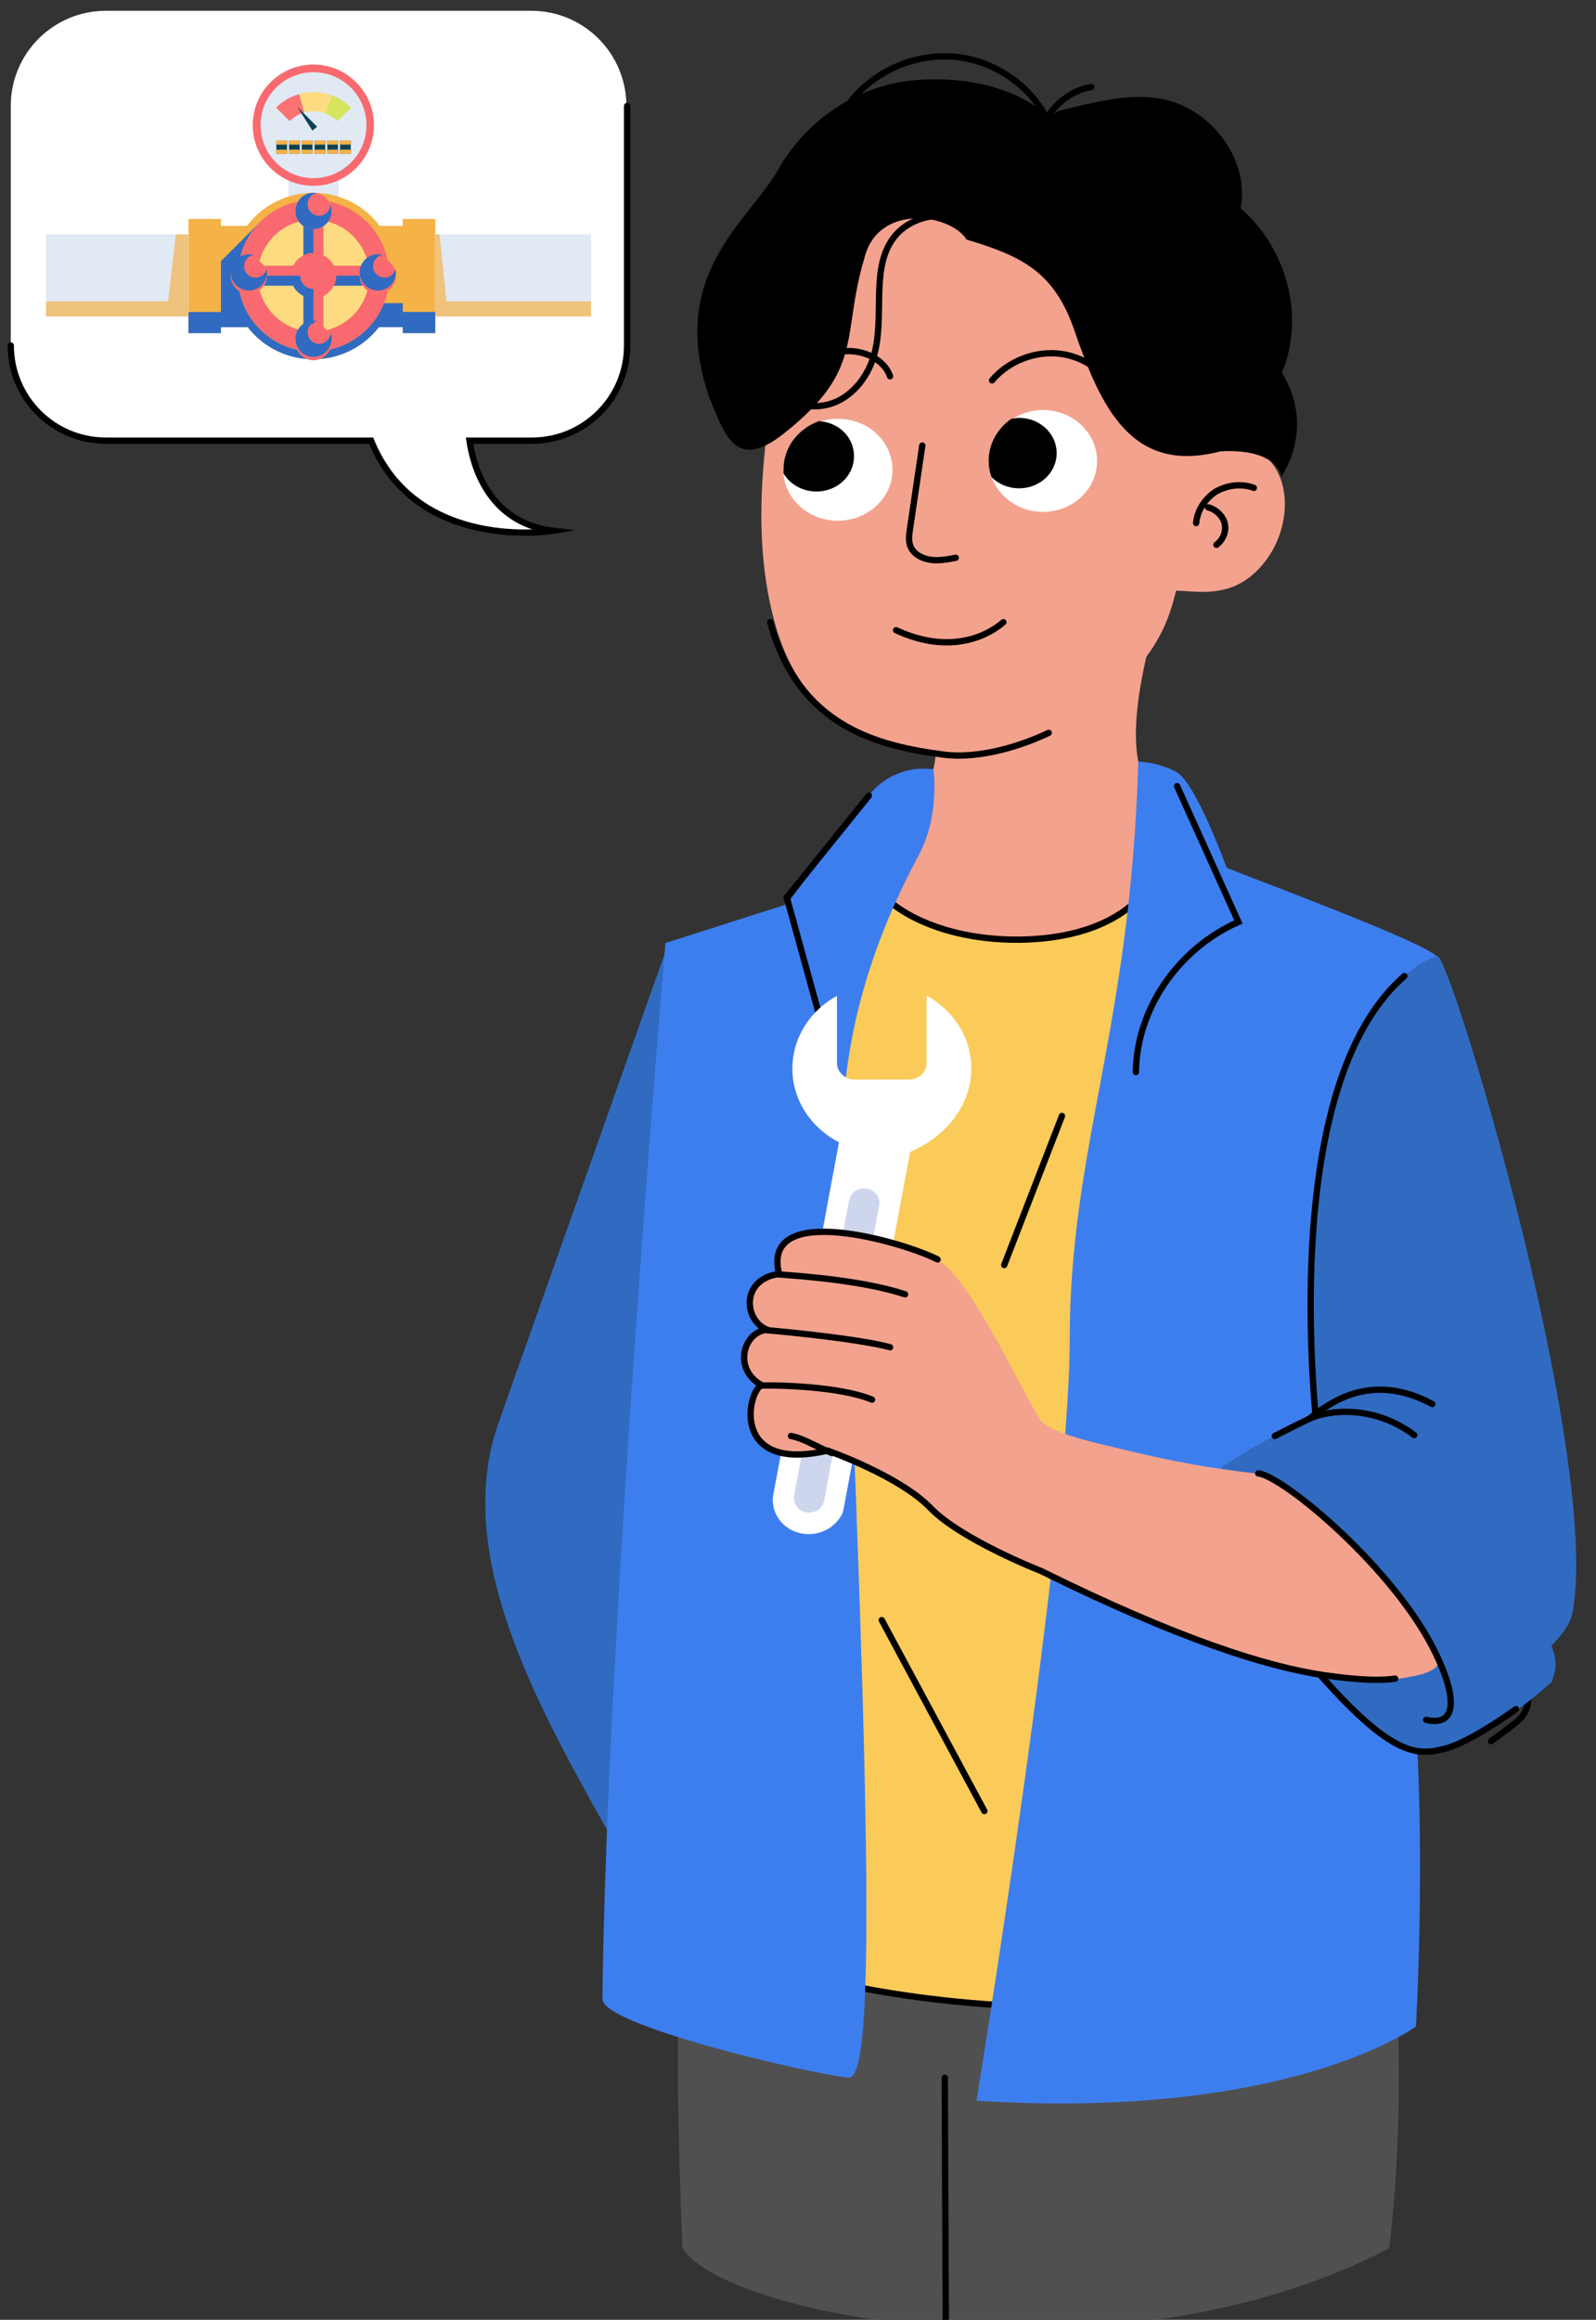 <svg width="148" height="215" viewBox="0 0 148 215" fill="none" xmlns="http://www.w3.org/2000/svg"><rect x="0" y="0" width="148" height="215" fill="#333333" stroke="none"/><g clip-path="url(#a)"><path d="M139.908 123.996C142.453 135.216 144.315 146.777 143.27 152.792C142.816 155.352 138.863 157.954 135.683 160.13" stroke="black" stroke-width="0.585" stroke-miterlimit="10" stroke-linecap="round"/><path d="M136.362 147.335C141.268 154.545 141.859 156.55 141.677 157.83C141.586 158.555 141.177 159.195 140.587 159.622C140.042 160.048 139.224 160.688 138.27 161.371" stroke="black" stroke-width="0.585" stroke-miterlimit="10" stroke-linecap="round"/><path d="M69.004 146.598C62.685 165.121 62.276 183.094 63.28 208.362C67.782 215.153 104.373 221.211 128.821 208.362C128.821 208.362 133.105 177.198 123.001 153.189L69 146.598H69.004Z" fill="#505050"/><path d="M78.37 84.706C80.142 80.073 85.984 71.08 87.947 70.453C89.864 69.821 103.367 70.094 103.367 70.094L107.247 73.422L110.6 84.663L92.309 93.025L78.375 84.706H78.37Z" fill="#95A1DD"/><path d="M71.833 34.481C71.606 37.872 69.18 48.004 71.833 57.663C74.486 67.364 81.387 69.126 87.516 69.94C93.686 70.755 104.431 65.819 107.952 58.093C111.473 50.368 109.596 34.481 109.596 34.481L100.91 19.541L85.413 12.843L73.437 28.512L71.838 34.481H71.833Z" fill="#F3A28D"/><path d="M80.57 79.446C83.914 77.15 86.213 74.006 86.708 70.453C87.367 66.003 86.926 61.818 87.857 59.527C89.17 56.289 107.916 54.357 107.093 57.684C105.944 62.002 104.844 66.993 105.558 70.589C106.216 74.006 107.093 77.65 109.778 80.303C110.546 81.024 110.928 81.83 110.928 82.688C110.928 86.241 103.64 89.117 94.654 89.117C85.667 89.117 78.38 86.237 78.38 82.688C78.38 81.519 79.202 80.393 80.57 79.45V79.446Z" fill="#F3A28D"/><path d="M80.629 80.661C80.87 83.357 86.185 87.136 94.468 87.09C102.75 87 107.348 83.267 107.875 78.502C107.875 78.502 127.411 86.01 131.1 89.295L112.581 183.673C112.581 183.673 105.158 186.822 91.369 185.742C76.667 184.616 70.684 181.562 70.684 181.562L67.267 86.957L80.629 80.661Z" fill="#FACB59"/><path d="M80.629 80.661C80.87 83.357 86.185 87.136 94.468 87.09C102.75 87 107.348 83.267 107.875 78.502C107.875 78.502 127.411 86.01 131.1 89.295L112.581 183.673C112.581 183.673 105.158 186.822 91.369 185.742C76.667 184.616 70.684 181.562 70.684 181.562L67.267 86.957L80.629 80.661Z" stroke="black" stroke-width="0.585" stroke-miterlimit="10" stroke-linecap="round"/><path d="M113.759 80.435C119.506 82.683 131.718 87.227 133.295 88.665C133.295 88.665 121.896 124.589 125.108 139.52C129.129 158.539 126.539 133.539 129.797 148.061C132.813 161.55 131.305 187.808 131.305 187.808C131.305 187.808 119.62 196.532 90.552 194.689C90.552 194.689 99.198 141.811 99.198 124.094C99.198 106.377 104.882 95.136 105.549 70.585C105.549 70.585 107.29 70.585 109.061 71.532C110.883 72.475 113.755 80.435 113.755 80.435H113.759Z" fill="#3D7EEF"/><path d="M113.276 135.967C115.861 134.213 119.069 132.55 121.367 131.47C123.139 130.617 125.293 130.749 126.924 131.829C129.75 133.672 134.297 137.315 138.609 143.607C145.506 153.726 144.306 154.174 143.924 155.838C143.924 155.838 139.086 160.471 133.916 162.088C130.563 163.12 125.679 160.019 120.318 152.152C115.675 145.454 113.28 135.967 113.28 135.967H113.276Z" fill="#306BC1"/><path d="M133.347 88.617C134.973 90.055 148.385 134.93 145.845 149.366C145.368 152.062 141.202 154.805 137.849 157.1L122.239 133.855C122.239 133.855 119.99 115.643 123.579 101.569C125.401 94.645 130.666 89.112 133.347 88.617Z" fill="#306BC1"/><path d="M93.043 57.663C91.816 58.755 88.304 60.815 83.093 58.409" stroke="black" stroke-width="0.585" stroke-miterlimit="10" stroke-linecap="round"/><path d="M91.674 42.68C91.674 43.239 91.765 43.755 91.946 44.224C92.632 46.071 94.509 47.445 96.703 47.445C99.493 47.445 101.732 45.342 101.732 42.722C101.732 40.103 99.493 38 96.703 38C95.604 38 94.6 38.346 93.777 38.9C92.541 39.672 91.674 41.089 91.674 42.68Z" fill="white"/><path d="M72.658 43.495V43.883C72.839 46.332 75.034 48.26 77.687 48.26C80.477 48.26 82.762 46.157 82.762 43.538C82.762 40.918 80.522 38.815 77.687 38.815C77.046 38.815 76.451 38.9 75.906 39.114C74.03 39.715 72.662 41.43 72.662 43.491L72.658 43.495Z" fill="white"/><path d="M91.676 42.68C91.676 43.239 91.767 43.755 91.948 44.224C92.589 44.868 93.502 45.257 94.511 45.257C96.433 45.257 97.986 43.798 97.986 41.993C97.986 40.188 96.433 38.73 94.511 38.73C94.284 38.73 94.007 38.772 93.779 38.815C92.544 39.672 91.676 41.089 91.676 42.68Z" fill="#000101"/><path d="M72.656 43.495V43.883C73.251 44.869 74.391 45.555 75.718 45.555C77.64 45.555 79.193 44.096 79.193 42.292C79.193 40.487 77.776 39.156 75.95 39.028C74.028 39.715 72.656 41.434 72.656 43.495Z" fill="#000101"/><path d="M82.535 34.869C82.122 33.623 80.704 32.68 79.06 32.552C77.415 32.424 75.584 33.111 74.671 34.225" stroke="black" stroke-width="0.585" stroke-miterlimit="10" stroke-linecap="round"/><path d="M103.836 37.01C102.968 34.822 100.819 33.145 98.443 32.804C96.067 32.459 93.505 33.448 91.996 35.253" stroke="black" stroke-width="0.585" stroke-miterlimit="10" stroke-linecap="round"/><path d="M109.046 54.744C111.286 54.787 114.716 55.645 117.505 51.784C120.295 47.919 119.791 41.438 113.984 40.965C108.178 40.491 106.302 46.204 106.302 46.204L109.046 54.749V54.744Z" fill="#F3A28D"/><path d="M116.271 45.214C115.127 44.783 113.805 44.958 112.75 45.559C111.746 46.203 111.015 47.321 110.92 48.477" stroke="black" stroke-width="0.585" stroke-miterlimit="10" stroke-linecap="round"/><path d="M112.802 50.492C113.443 50.019 113.715 49.246 113.579 48.559C113.443 47.873 112.802 47.228 112.025 47.015" stroke="black" stroke-width="0.585" stroke-miterlimit="10" stroke-linecap="round"/><path d="M71.42 57.663C74.073 67.364 81.388 69.126 87.512 69.94C90.211 70.286 93.777 69.552 97.248 67.922" stroke="black" stroke-width="0.585" stroke-miterlimit="10" stroke-linecap="round"/><path d="M118.213 133.087C119.362 132.502 120.416 131.96 121.375 131.512C123.147 130.659 127.363 130.164 131.143 132.997" stroke="black" stroke-width="0.585" stroke-miterlimit="10" stroke-linecap="round"/><path d="M121.996 131.244C121.278 123.061 120.078 99.274 130.232 90.46" stroke="black" stroke-width="0.585" stroke-miterlimit="10" stroke-linecap="round"/><path d="M132.82 130.122C127.409 127.242 123.675 129.674 121.376 131.517" stroke="black" stroke-width="0.585" stroke-miterlimit="10" stroke-linecap="round"/><path d="M61.861 87.76C56.65 102.457 51.444 117.158 46.233 131.854C41.34 145.659 52.125 161.764 59.14 174.737C60.085 145.992 60.916 116.505 61.861 87.76Z" fill="#306BC1"/><path d="M86.559 71.258C86.25 71.314 85.223 71.126 84.215 71.395C82.729 71.753 81.439 72.564 80.575 73.733L72.961 83.805L61.708 87.401C61.708 87.401 56.201 152.224 55.865 185.273C55.815 187.701 74.924 192.155 78.658 192.556C81.052 192.782 80.912 172.74 78.131 108.173C77.604 95.852 81.484 86.185 85.264 79.125C87.181 75.439 86.554 71.254 86.554 71.254L86.559 71.258Z" fill="#3D7EEF"/><path d="M80.576 73.733L72.962 83.178L77.005 97.85" stroke="black" stroke-width="0.585" stroke-miterlimit="10" stroke-linecap="round"/><path d="M73.476 99.017C73.476 101.974 75.225 104.542 77.801 105.869L71.713 138.508C71.572 139.276 71.74 140.023 72.14 140.65C72.608 141.405 73.426 141.972 74.425 142.135C75.325 142.284 76.216 142.071 76.92 141.614C77.615 141.153 78.128 140.441 78.205 139.967L84.398 106.765C87.737 105.327 90.068 102.43 90.072 99.017C90.072 96.142 88.409 93.634 85.933 92.281V98.501C85.933 99.359 85.207 100.05 84.289 100.05L79.264 100.058C78.36 100.05 77.615 99.363 77.615 98.514V92.294C75.139 93.638 73.49 96.146 73.48 99.022L73.476 99.017Z" fill="white"/><g style="mix-blend-mode:multiply"><path d="M73.635 138.624C73.499 139.349 74.016 140.036 74.784 140.164C75.557 140.292 76.293 139.806 76.424 139.08L81.531 111.701C81.667 110.976 81.149 110.289 80.382 110.161C79.614 110.033 78.878 110.515 78.741 111.24L73.635 138.62V138.624Z" fill="#CDD6EC"/></g><path d="M140.574 158.401C140.574 158.401 136.458 161.413 134.064 162.045C131.67 162.676 129.466 162.945 123.337 156.243C117.158 149.545 117.063 148.061 117.063 148.061" stroke="black" stroke-width="0.585" stroke-miterlimit="10" stroke-linecap="round"/><path d="M70.615 128.411C67.934 126.884 68.938 123.42 71.142 123.284C68.938 122.473 68.602 118.608 72.241 118.113C70.565 111.279 83.831 115.144 86.943 116.765C90.105 118.382 95.707 130.975 96.666 131.828C97.624 132.682 100.209 133.403 102.699 133.987C109.259 135.604 111.94 136.009 116.683 136.594C119.077 136.862 129.754 145.766 133.298 153.679C133.298 153.679 134.065 154.759 131.094 155.343C128.127 155.928 119.936 157.323 96.475 145.676C96.475 145.676 89.101 142.797 86.225 139.832C83.354 136.862 76.698 134.525 76.698 134.525C67.793 136.547 69.229 129.085 70.615 128.411Z" fill="#F3A28D"/><path d="M72.245 118.113C74.639 118.292 80.1 118.697 83.93 119.956" stroke="black" stroke-width="0.585" stroke-miterlimit="10" stroke-linecap="round"/><path d="M71.14 123.288C73.344 123.467 79.904 124.141 82.539 124.862" stroke="black" stroke-width="0.585" stroke-miterlimit="10" stroke-linecap="round"/><path d="M70.614 128.411C71.859 128.364 77.847 128.458 80.863 129.717" stroke="black" stroke-width="0.585" stroke-miterlimit="10" stroke-linecap="round"/><path d="M77.131 134.661C75.791 134.124 74.45 133.266 73.346 133.087" stroke="black" stroke-width="0.585" stroke-miterlimit="10" stroke-linecap="round"/><path d="M86.945 116.723C83.782 115.106 70.521 111.236 72.243 118.071C68.649 118.566 68.985 122.388 71.143 123.241C68.94 123.42 67.936 126.884 70.616 128.369C69.276 129.043 67.79 136.509 76.745 134.44C76.745 134.44 83.401 136.777 86.272 139.747C89.144 142.716 96.522 145.591 96.522 145.591C109.261 151.888 117.498 154.494 122.809 155.258C124.104 155.437 127.261 155.889 129.369 155.574" stroke="black" stroke-width="0.585" stroke-miterlimit="10" stroke-linecap="round"/><path d="M87.612 192.565C87.612 192.565 87.689 214.902 87.721 216.271C87.712 215.815 87.698 215.359 87.689 214.902" stroke="black" stroke-width="0.585" stroke-miterlimit="10" stroke-linecap="round"/><path d="M85.526 41.29C85.144 43.87 84.763 46.447 84.381 49.028C84.299 49.583 84.222 50.163 84.445 50.679C84.74 51.362 85.517 51.776 86.294 51.882C87.071 51.989 87.861 51.84 88.629 51.694" stroke="black" stroke-width="0.585" stroke-miterlimit="10" stroke-linecap="round"/><path d="M109.156 72.859C111.051 77.057 112.945 81.25 114.84 85.448C109.238 87.914 105.385 93.549 105.335 99.36" stroke="black" stroke-width="0.585" stroke-miterlimit="10" stroke-linecap="round"/><path d="M116.683 136.55C119.027 136.819 129.422 145.454 133.157 153.278C135.119 157.326 135.119 160.069 132.248 159.391" stroke="black" stroke-width="0.585" stroke-miterlimit="10" stroke-linecap="round"/><path d="M98.478 103.425C96.693 108.032 94.907 112.64 93.122 117.243" stroke="black" stroke-width="0.585" stroke-miterlimit="10" stroke-linecap="round"/><path d="M81.768 150.151C84.939 156.051 88.11 161.947 91.281 167.847" stroke="black" stroke-width="0.585" stroke-miterlimit="10" stroke-linecap="round"/><path d="M89.565 22.186C94.776 23.731 97.748 25.19 99.624 30.599C102.091 37.813 104.971 43.952 113.113 41.844C113.113 41.844 118.097 41.328 118.828 44.161C118.828 44.161 123.081 38.278 116.997 32.182C110.868 26.137 102.868 16.99 96.925 16.734L89.565 22.186Z" fill="black"/><path d="M72.225 15.616C74.192 12.139 78.672 7.673 85.669 7.374C90.793 7.139 94.846 8.624 97.254 10.812C97.713 10.501 98.162 10.266 98.567 10.172C102.419 9.247 106.513 8.155 110.002 9.942C113.491 11.73 115.745 15.624 115.045 19.302C119.066 22.791 120.769 28.461 119.284 33.414C118.761 35.163 117.63 36.998 115.74 37.39C113.714 37.808 111.824 36.413 110.279 35.116C104.991 30.662 99.707 26.209 94.419 21.755C93.965 21.371 93.147 20.855 92.47 20.292L89.599 22.147C88.045 19.797 81.366 18.807 80.135 23.995C77.986 31.251 80.226 34.25 72.634 40.218C68.109 43.781 67.173 40.112 65.769 36.831C61.839 25.326 69.481 20.518 72.221 15.624L72.225 15.616Z" fill="black"/><path d="M97.809 13.041C96.904 8.98 92.97 5.674 88.545 5.26C84.124 4.846 79.563 7.363 77.818 11.177" stroke="black" stroke-width="0.585" stroke-miterlimit="10" stroke-linecap="round"/><path d="M90.74 19.294L90.622 20.309C89.2 20.075 87.755 19.836 86.333 20.058C84.911 20.279 83.48 21.013 82.612 22.395C80.813 25.249 82.013 29.443 81.072 32.847C80.536 34.78 79.273 36.401 77.706 37.156C76.138 37.911 74.298 37.796 72.808 36.84" stroke="black" stroke-width="0.585" stroke-miterlimit="10" stroke-linecap="round"/><path d="M96.106 13.238C96.724 10.555 98.822 8.422 101.189 8.076" stroke="black" stroke-width="0.585" stroke-miterlimit="10" stroke-linecap="round"/><path d="M49.266 40.838H9.817C4.946 40.838 0.998 36.894 0.998 32.019V9.819C0.998 4.947 4.942 1 9.817 1H49.266C54.138 1 58.085 4.943 58.085 9.819V32.019C58.16 36.89 54.142 40.838 49.266 40.838Z" fill="white"/><path d="M43.384 40.065C43.384 40.065 43.694 48.185 51.195 49.193C51.195 49.193 38.588 51.279 34.335 40.838L43.384 40.065Z" fill="white"/><path d="M0.997 32.02C0.997 36.891 4.94 40.839 9.816 40.839H34.411C38.664 51.28 51.272 49.193 51.272 49.193C45.162 48.42 43.845 42.929 43.536 40.839H49.335C54.207 40.839 58.154 36.895 58.154 32.02V9.82" stroke="black" stroke-width="0.585" stroke-miterlimit="10" stroke-linecap="round"/><path d="M26.746 16.041H31.4V20.315H26.746V16.041Z" fill="#E1E9F4"/><path d="M17.478 20.294V30.869H20.488V30.317H22.968C24.373 32.132 26.581 33.294 29.052 33.294C31.523 33.294 33.731 32.128 35.141 30.317H37.348V30.869H40.363V20.294H37.348V20.934H35.207C33.802 19.069 31.565 17.869 29.048 17.869C26.531 17.869 24.302 19.073 22.897 20.934H20.484V20.294H17.474H17.478Z" fill="#F5B247"/><path d="M22.195 24.116C22.45 23.961 22.751 23.869 23.073 23.869C23.45 23.869 23.793 23.991 24.069 24.195C24.545 22.422 25.942 21.022 27.715 20.549C27.51 20.269 27.389 19.922 27.389 19.554C27.389 19.236 27.481 18.931 27.64 18.676C24.909 19.24 22.756 21.385 22.191 24.116H22.195Z" fill="#F86A6F"/><path d="M22.198 26.98C22.758 29.677 24.862 31.81 27.546 32.399C27.446 32.186 27.392 31.948 27.392 31.701C27.392 31.27 27.555 30.877 27.822 30.576C25.999 30.129 24.556 28.707 24.071 26.896C23.795 27.101 23.448 27.223 23.076 27.223C22.754 27.223 22.449 27.131 22.198 26.976V26.98Z" fill="#F86A6F"/><path d="M30.753 31.706C30.753 31.953 30.699 32.187 30.599 32.405C33.292 31.811 35.403 29.67 35.951 26.96C35.692 27.132 35.374 27.232 35.035 27.232C34.676 27.232 34.341 27.119 34.069 26.927C33.576 28.729 32.138 30.138 30.323 30.586C30.59 30.883 30.758 31.28 30.758 31.71L30.753 31.706Z" fill="#F86A6F"/><path d="M30.427 20.549C32.196 21.021 33.589 22.41 34.069 24.174C34.341 23.982 34.68 23.869 35.035 23.869C35.391 23.869 35.692 23.969 35.951 24.141C35.395 21.402 33.242 19.236 30.503 18.671C30.662 18.927 30.753 19.232 30.753 19.549C30.753 19.918 30.632 20.265 30.427 20.545V20.549Z" fill="#F86A6F"/><path d="M24.756 25.551C24.756 25.893 24.651 26.215 24.476 26.479H27.181C27.386 26.897 27.725 27.232 28.139 27.432V30.305C28.406 30.129 28.728 30.025 29.067 30.025C29.406 30.025 29.728 30.129 29.995 30.305V27.432C30.409 27.232 30.748 26.893 30.953 26.479H33.625C33.454 26.215 33.349 25.893 33.349 25.551C33.349 25.208 33.449 24.89 33.625 24.627H30.953C30.748 24.212 30.409 23.87 29.995 23.669V20.955C29.728 21.131 29.406 21.235 29.067 21.235C28.728 21.235 28.406 21.131 28.139 20.955V23.669C27.721 23.87 27.386 24.212 27.181 24.627H24.476C24.651 24.89 24.756 25.208 24.756 25.551Z" fill="#F86A6F"/><path d="M27.39 19.554C27.39 19.922 27.512 20.269 27.717 20.549C27.834 20.708 27.976 20.842 28.139 20.951C28.407 21.126 28.729 21.231 29.067 21.231C29.406 21.231 29.728 21.126 29.996 20.951C30.159 20.842 30.301 20.708 30.418 20.549C30.623 20.269 30.744 19.922 30.744 19.554C30.744 19.236 30.652 18.931 30.493 18.676C30.205 18.195 29.669 17.873 29.063 17.873C28.457 17.873 27.926 18.191 27.633 18.676C27.474 18.931 27.382 19.236 27.382 19.554H27.39Z" fill="#F86A6F"/><path d="M27.392 31.706C27.392 31.953 27.446 32.187 27.547 32.404C27.806 32.985 28.391 33.387 29.073 33.387C29.755 33.387 30.336 32.985 30.599 32.404C30.7 32.191 30.754 31.953 30.754 31.706C30.754 31.275 30.591 30.882 30.319 30.581C30.227 30.477 30.122 30.38 30.001 30.305C29.734 30.129 29.412 30.025 29.073 30.025C28.734 30.025 28.412 30.129 28.145 30.305C28.023 30.38 27.919 30.477 27.827 30.581C27.559 30.878 27.396 31.275 27.396 31.706H27.392Z" fill="#F86A6F"/><path d="M21.394 25.55C21.394 26.157 21.712 26.688 22.197 26.985C22.452 27.139 22.753 27.231 23.075 27.231C23.451 27.231 23.794 27.11 24.07 26.905C24.229 26.792 24.371 26.646 24.476 26.479C24.647 26.215 24.756 25.893 24.756 25.55C24.756 25.207 24.655 24.89 24.476 24.626C24.367 24.459 24.229 24.317 24.07 24.2C23.794 23.995 23.447 23.873 23.075 23.873C22.753 23.873 22.448 23.965 22.197 24.12C21.716 24.413 21.394 24.948 21.394 25.555V25.55Z" fill="#F86A6F"/><path d="M33.355 25.55C33.355 25.893 33.459 26.215 33.631 26.478C33.748 26.65 33.894 26.8 34.07 26.926C34.342 27.118 34.68 27.231 35.036 27.231C35.391 27.231 35.692 27.131 35.952 26.959C36.411 26.662 36.717 26.144 36.717 25.55C36.717 24.956 36.416 24.442 35.952 24.141C35.692 23.97 35.374 23.869 35.036 23.869C34.676 23.869 34.342 23.982 34.07 24.174C33.898 24.296 33.752 24.446 33.631 24.626C33.455 24.889 33.355 25.207 33.355 25.55Z" fill="#F86A6F"/><path d="M28.303 25.55C28.303 25.977 28.646 26.32 29.072 26.32C29.499 26.32 29.842 25.977 29.842 25.55C29.842 25.124 29.495 24.781 29.072 24.781C28.65 24.781 28.303 25.128 28.303 25.55Z" fill="#F86A6F"/><g style="mix-blend-mode:multiply"><path d="M24.076 24.199C24.231 24.316 24.369 24.459 24.482 24.622H27.187C27.388 24.208 27.727 23.869 28.141 23.668V20.95C27.977 20.837 27.835 20.708 27.718 20.549C25.95 21.026 24.549 22.422 24.076 24.195V24.199Z" fill="#FDDB80"/></g><g style="mix-blend-mode:multiply"><path d="M24.076 26.901C24.561 28.712 26.004 30.133 27.827 30.581C27.919 30.48 28.027 30.384 28.145 30.305V27.432C27.731 27.231 27.392 26.892 27.191 26.479H24.486C24.373 26.646 24.239 26.792 24.08 26.901H24.076Z" fill="#FDDB80"/></g><g style="mix-blend-mode:multiply"><path d="M30.002 27.432V30.305C30.127 30.384 30.227 30.48 30.32 30.581C32.138 30.134 33.581 28.729 34.07 26.922C33.899 26.797 33.752 26.65 33.631 26.475H30.963C30.754 26.889 30.42 27.227 30.006 27.428L30.002 27.432Z" fill="#FDDB80"/></g><g style="mix-blend-mode:multiply"><path d="M30.002 20.95V23.668C30.416 23.873 30.755 24.208 30.959 24.622H33.627C33.749 24.446 33.895 24.296 34.066 24.174C33.581 22.41 32.193 21.026 30.424 20.549C30.307 20.708 30.165 20.837 30.002 20.95Z" fill="#FDDB80"/></g><path d="M24.481 26.479H27.186C27.387 26.897 27.726 27.236 28.14 27.432V30.309C28.412 30.129 28.729 30.025 29.072 30.025V26.784C28.391 26.784 27.839 26.236 27.839 25.555H24.753C24.753 25.902 24.648 26.22 24.477 26.483L24.481 26.479Z" fill="#306BC1"/><path d="M30.963 26.479H33.631C33.459 26.216 33.355 25.898 33.355 25.551H31.185C31.185 25.881 31.105 26.203 30.967 26.479H30.963Z" fill="#306BC1"/><path d="M28.14 20.951V23.656C28.42 23.518 28.734 23.439 29.072 23.439V21.231C28.729 21.231 28.412 21.126 28.14 20.951Z" fill="#306BC1"/><path d="M27.392 19.554C27.392 19.922 27.518 20.269 27.718 20.549C27.84 20.704 27.982 20.846 28.141 20.951C28.413 21.126 28.73 21.231 29.073 21.231C29.416 21.231 29.734 21.126 30.002 20.951C30.169 20.846 30.307 20.704 30.424 20.549C30.633 20.269 30.75 19.922 30.75 19.554C30.75 19.345 30.712 19.152 30.641 18.973C30.637 19.173 30.57 19.361 30.47 19.516C30.399 19.616 30.311 19.709 30.211 19.784C30.035 19.913 29.817 19.993 29.583 19.993C29.383 19.993 29.186 19.934 29.031 19.834C28.726 19.65 28.525 19.311 28.525 18.931C28.525 18.55 28.726 18.212 29.031 18.027C29.128 17.969 29.241 17.923 29.353 17.898C29.261 17.881 29.169 17.869 29.073 17.869C28.463 17.869 27.932 18.191 27.643 18.672C27.48 18.931 27.388 19.228 27.388 19.554H27.392Z" fill="#306BC1"/><path d="M27.392 31.396C27.392 31.646 27.446 31.881 27.547 32.094C27.806 32.675 28.391 33.077 29.073 33.077C29.755 33.077 30.336 32.675 30.595 32.094C30.695 31.881 30.754 31.646 30.754 31.396C30.754 31.191 30.716 30.994 30.649 30.81C30.649 31.028 30.578 31.224 30.474 31.391C30.403 31.496 30.315 31.592 30.215 31.659C30.039 31.789 29.821 31.868 29.587 31.868C29.387 31.868 29.19 31.809 29.035 31.713C28.73 31.529 28.529 31.191 28.529 30.81C28.529 30.43 28.73 30.091 29.035 29.907C29.157 29.832 29.294 29.782 29.437 29.761C29.32 29.731 29.203 29.719 29.077 29.719C28.734 29.719 28.416 29.823 28.145 30.003C28.023 30.078 27.919 30.174 27.827 30.275C27.559 30.576 27.392 30.973 27.392 31.4V31.396Z" fill="#306BC1"/><path d="M21.396 25.241C21.396 25.843 21.714 26.378 22.199 26.675C22.454 26.826 22.751 26.926 23.077 26.926C23.457 26.926 23.796 26.8 24.072 26.596C24.231 26.487 24.369 26.336 24.482 26.173C24.653 25.91 24.758 25.592 24.758 25.245C24.758 25.128 24.749 25.023 24.724 24.919C24.695 25.04 24.645 25.153 24.582 25.257C24.511 25.358 24.427 25.45 24.323 25.525C24.147 25.655 23.93 25.734 23.696 25.734C23.495 25.734 23.303 25.676 23.144 25.575C22.838 25.391 22.634 25.052 22.634 24.672C22.634 24.291 22.838 23.953 23.144 23.769C23.253 23.706 23.378 23.652 23.512 23.631C23.374 23.589 23.227 23.572 23.073 23.572C22.751 23.572 22.45 23.664 22.195 23.815C21.709 24.112 21.392 24.647 21.392 25.249L21.396 25.241Z" fill="#306BC1"/><path d="M33.355 25.241C33.355 25.588 33.459 25.906 33.631 26.169C33.752 26.345 33.898 26.495 34.07 26.617C34.342 26.809 34.68 26.926 35.04 26.926C35.379 26.926 35.697 26.826 35.952 26.65C36.416 26.353 36.717 25.839 36.717 25.245C36.717 25.132 36.708 25.028 36.683 24.923C36.654 25.044 36.604 25.153 36.541 25.253C36.47 25.354 36.386 25.446 36.282 25.521C36.106 25.651 35.889 25.73 35.655 25.73C35.454 25.73 35.262 25.672 35.103 25.571C34.797 25.387 34.597 25.049 34.597 24.668C34.597 24.288 34.797 23.949 35.103 23.765C35.216 23.702 35.337 23.648 35.471 23.627C35.333 23.585 35.186 23.568 35.036 23.568C34.676 23.568 34.342 23.681 34.066 23.874C33.894 23.995 33.748 24.145 33.627 24.325C33.451 24.589 33.351 24.902 33.351 25.249L33.355 25.241Z" fill="#306BC1"/><path d="M40.365 21.72H54.816V29.331H40.365V21.72Z" fill="#E1E9F4"/><path d="M4.265 21.72H17.479V29.331H4.265V21.72Z" fill="#E1E9F4"/><path d="M23.436 11.601C23.436 14.703 25.953 17.221 29.056 17.221C32.158 17.221 34.676 14.703 34.676 11.601C34.676 8.498 32.158 5.98 29.056 5.98C25.953 5.98 23.436 8.498 23.436 11.601Z" fill="#F86A6F"/><path d="M24.164 11.601C24.164 14.311 26.364 16.51 29.073 16.51C31.783 16.51 33.982 14.311 33.982 11.601C33.982 8.891 31.787 6.692 29.073 6.692C26.36 6.692 24.164 8.887 24.164 11.601Z" fill="#E1E9F4"/><path d="M30.169 10.509C30.6 10.664 30.977 10.911 31.294 11.228L32.549 9.974C32.055 9.481 31.457 9.092 30.788 8.849L30.174 10.509H30.169Z" fill="#D5E55E"/><path d="M27.731 8.728L28.22 10.43C28.492 10.354 28.776 10.312 29.069 10.312C29.453 10.312 29.826 10.384 30.169 10.509L30.783 8.849C30.248 8.652 29.675 8.54 29.069 8.54C28.605 8.54 28.153 8.602 27.731 8.728Z" fill="#FDDB80"/><path d="M25.603 9.974L26.858 11.228C27.23 10.852 27.698 10.576 28.221 10.429L27.731 8.728C26.916 8.953 26.184 9.392 25.603 9.974Z" fill="#FB7272"/><path d="M31.532 13.019H32.523V14.256H31.532V13.019Z" fill="#0C4352"/><path d="M30.351 13.019H31.342V14.256H30.351V13.019Z" fill="#0C4352"/><path d="M29.169 13.019H30.16V14.256H29.169V13.019Z" fill="#0C4352"/><path d="M27.985 13.019H28.977V14.256H27.985V13.019Z" fill="#0C4352"/><path d="M26.802 13.019H27.793V14.256H26.802V13.019Z" fill="#0C4352"/><path d="M25.624 13.019H26.615V14.256H25.624V13.019Z" fill="#0C4352"/><path d="M32.374 10.889C32.374 11.098 32.545 11.27 32.754 11.27C32.963 11.27 33.135 11.098 33.135 10.889C33.135 10.68 32.963 10.509 32.754 10.509C32.545 10.509 32.374 10.68 32.374 10.889Z" fill="#E0EDEE"/><path d="M32.374 12.228C32.374 12.437 32.545 12.608 32.754 12.608C32.963 12.608 33.135 12.437 33.135 12.228C33.135 12.019 32.963 11.847 32.754 11.847C32.545 11.847 32.374 12.019 32.374 12.228Z" fill="#E0EDEE"/><path d="M24.958 10.889C24.958 11.098 25.125 11.27 25.338 11.27C25.552 11.27 25.719 11.098 25.719 10.889C25.719 10.68 25.547 10.509 25.338 10.509C25.129 10.509 24.958 10.68 24.958 10.889Z" fill="#E0EDEE"/><path d="M24.958 12.228C24.958 12.437 25.125 12.608 25.338 12.608C25.552 12.608 25.719 12.437 25.719 12.228C25.719 12.019 25.547 11.847 25.338 11.847C25.129 11.847 24.958 12.019 24.958 12.228Z" fill="#E0EDEE"/><path d="M29.408 11.751L27.556 9.89L28.969 12.102L29.408 11.751Z" fill="#0C4352"/><g style="mix-blend-mode:multiply"><path d="M31.532 13.019H32.523V13.403H31.532V13.019Z" fill="#F5B247"/></g><g style="mix-blend-mode:multiply"><path d="M31.532 13.871H32.523V14.256H31.532V13.871Z" fill="#F5B247"/></g><g style="mix-blend-mode:multiply"><path d="M30.351 13.019H31.342V13.403H30.351V13.019Z" fill="#F5B247"/></g><g style="mix-blend-mode:multiply"><path d="M30.351 13.871H31.342V14.256H30.351V13.871Z" fill="#F5B247"/></g><g style="mix-blend-mode:multiply"><path d="M29.169 13.019H30.16V13.403H29.169V13.019Z" fill="#F5B247"/></g><g style="mix-blend-mode:multiply"><path d="M29.169 13.871H30.16V14.256H29.169V13.871Z" fill="#F5B247"/></g><g style="mix-blend-mode:multiply"><path d="M27.985 13.019H28.977V13.403H27.985V13.019Z" fill="#F5B247"/></g><g style="mix-blend-mode:multiply"><path d="M27.985 13.871H28.977V14.256H27.985V13.871Z" fill="#F5B247"/></g><g style="mix-blend-mode:multiply"><path d="M26.808 13.019H27.799V13.403H26.808V13.019Z" fill="#F5B247"/></g><g style="mix-blend-mode:multiply"><path d="M26.808 13.871H27.799V14.256H26.808V13.871Z" fill="#F5B247"/></g><g style="mix-blend-mode:multiply"><path d="M25.624 13.019H26.615V13.403H25.624V13.019Z" fill="#F5B247"/></g><g style="mix-blend-mode:multiply"><path d="M25.624 13.871H26.615V14.256H25.624V13.871Z" fill="#F5B247"/></g><path d="M29.688 33.269C30.399 33.215 31.076 33.06 31.716 32.822H31.72C33.087 32.324 34.267 31.446 35.141 30.317H37.348V30.869H40.363V28.908H37.348V28.097H35.605C35.291 28.916 34.823 29.665 34.229 30.3L34.216 30.313C34.095 30.451 33.957 30.589 33.819 30.71L33.811 30.718C32.92 31.538 31.82 32.132 30.595 32.4C30.415 32.797 30.085 33.106 29.684 33.265L29.688 33.269Z" fill="#306BC1"/><path d="M17.475 28.912V30.873H20.489V30.321H22.969C24.261 31.982 26.227 33.102 28.451 33.274C28.046 33.111 27.724 32.801 27.544 32.408C24.859 31.818 22.752 29.686 22.196 26.989C21.71 26.692 21.393 26.157 21.393 25.555C21.393 24.952 21.71 24.417 22.196 24.12C22.459 22.837 23.074 21.691 23.931 20.767L20.489 24.208V28.916H17.475V28.912Z" fill="#306BC1"/><path opacity="0.69" d="M4.269 27.929V29.33H17.479V21.724H16.303L15.584 27.929H4.269Z" fill="#F5B247"/><path opacity="0.69" d="M40.365 27.93V29.331H54.816V27.93H41.406L40.754 21.72H40.369L40.365 27.93Z" fill="#F5B247"/></g><defs><clipPath id="a"><rect width="148" height="215" fill="white"/></clipPath></defs></svg>